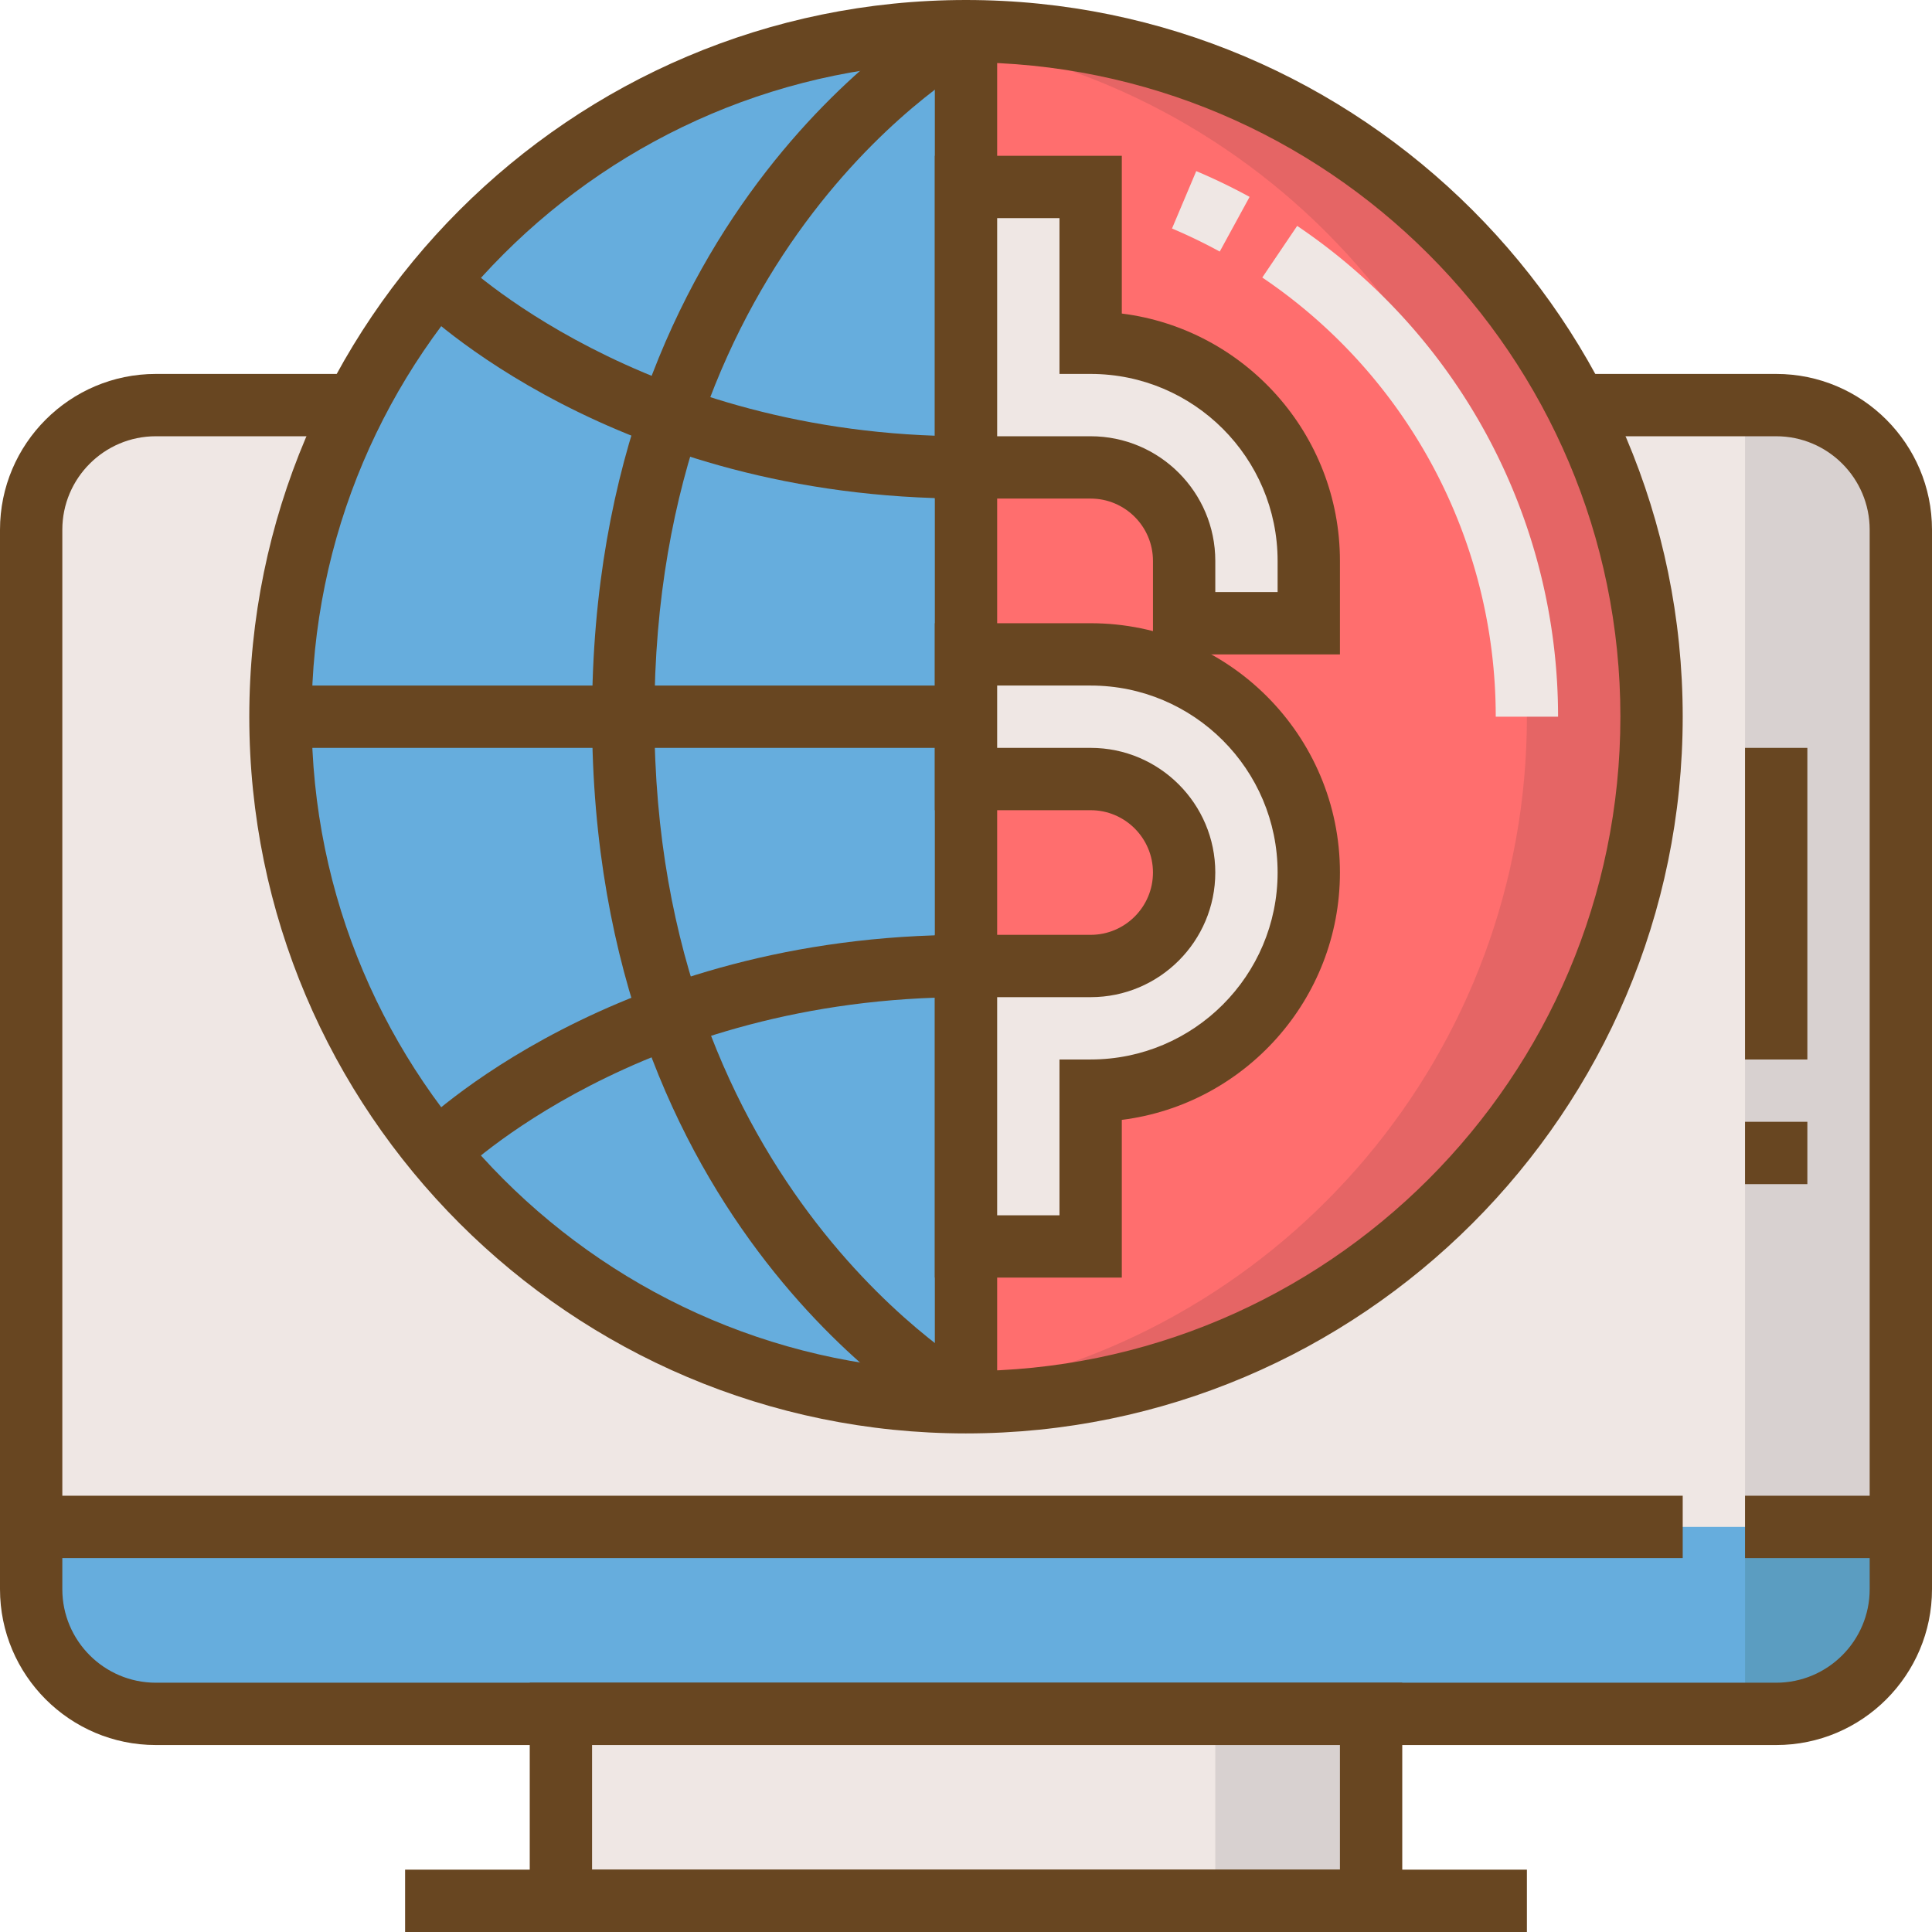 <?xml version="1.0" standalone="no"?><!DOCTYPE svg PUBLIC "-//W3C//DTD SVG 1.1//EN" "http://www.w3.org/Graphics/SVG/1.1/DTD/svg11.dtd"><svg t="1709083188045" class="icon" viewBox="0 0 1024 1024" version="1.1" xmlns="http://www.w3.org/2000/svg" p-id="35329" xmlns:xlink="http://www.w3.org/1999/xlink" width="128" height="128"><path d="M941.419 214.71H82.581a66.065 66.065 0 0 0-66.065 66.065v561.548a66.065 66.065 0 0 0 66.065 66.065h858.839a66.065 66.065 0 0 0 66.065-66.065V280.774a66.065 66.065 0 0 0-66.065-66.065z" fill="#EFE7E4" p-id="35330"></path><path d="M941.419 214.71h-16.516v693.677h16.516a66.065 66.065 0 0 0 66.065-66.065V280.774a66.065 66.065 0 0 0-66.065-66.065z" fill="#D8D1D0" p-id="35331"></path><path d="M82.581 908.387h858.839a66.065 66.065 0 0 0 66.065-66.065v-33.032H16.516v33.032a66.065 66.065 0 0 0 66.065 66.065z" fill="#66ADDD" p-id="35332"></path><path d="M924.903 908.387h16.516a66.065 66.065 0 0 0 66.065-66.065v-33.032h-82.581v99.097z" fill="#5B9DC1" p-id="35333"></path><path d="M941.419 924.903H82.581c-45.535 0-82.581-37.046-82.581-82.581V280.774c0-45.535 37.046-82.581 82.581-82.581h858.839c45.535 0 82.581 37.046 82.581 82.581v561.548c0 45.535-37.046 82.581-82.581 82.581zM82.581 231.226c-27.318 0-49.548 22.231-49.548 49.548v561.548c0 27.318 22.231 49.548 49.548 49.548h858.839c27.318 0 49.548-22.231 49.548-49.548V280.774c0-27.318-22.231-49.548-49.548-49.548H82.581z" fill="#684621" p-id="35334"></path><path d="M297.29 908.387h429.419v99.097H297.29z" fill="#EFE7E4" p-id="35335"></path><path d="M644.129 908.387h82.581v99.097H644.129z" fill="#D8D1D0" p-id="35336"></path><path d="M743.226 1024H280.774v-132.129h462.452v132.129z m-429.419-33.032h396.387v-66.065H313.806v66.065z" fill="#684621" p-id="35337"></path><path d="M512 743.226V16.516c200.671 0 363.355 162.684 363.355 363.355S712.671 743.226 512 743.226z" fill="#FF6E6E" p-id="35338"></path><path d="M512 16.516v6.111C681.109 53.694 809.29 201.761 809.29 379.871c0 178.11-128.182 326.177-297.29 357.244V743.226c200.671 0 363.355-162.684 363.355-363.355S712.671 16.516 512 16.516z" fill="#E56565" p-id="35339"></path><path d="M512 743.226V16.516C311.329 16.516 148.645 179.2 148.645 379.871s162.684 363.355 363.355 363.355z" fill="#66ADDD" p-id="35340"></path><path d="M214.71 990.968h594.581v33.032H214.71zM924.903 792.774h82.581v33.032h-82.581zM16.516 792.774h875.355v33.032H16.516zM924.903 594.581h33.032v33.032h-33.032zM924.903 396.387h33.032v165.161h-33.032zM512 759.742c-209.458 0-379.871-170.413-379.871-379.871S302.542 0 512 0s379.871 170.413 379.871 379.871-170.413 379.871-379.871 379.871z m0-726.71C320.743 33.032 165.161 188.614 165.161 379.871s155.582 346.839 346.839 346.839 346.839-155.582 346.839-346.839S703.257 33.032 512 33.032z" fill="#684621" p-id="35341"></path><path d="M495.484 16.516h33.032v726.71h-33.032z" fill="#684621" p-id="35342"></path><path d="M148.645 363.355h363.355v33.032H148.645z" fill="#684621" p-id="35343"></path><path d="M504.089 757.727C496.326 753.482 313.806 650.818 313.806 379.871S496.326 6.26 504.089 2.015l15.822 29.002L512 16.516l7.928 14.485C512.875 34.899 346.839 129.255 346.839 379.871c0 251.541 171.338 347.912 173.073 348.854l-15.822 29.002z" fill="#684621" p-id="35344"></path><path d="M512 264.258c-186.385 0-288.206-99.691-292.451-103.936l23.337-23.387C243.828 137.893 339.951 231.226 512 231.226v33.032zM242.903 622.774l-23.354-23.354C223.794 595.175 325.615 495.484 512 495.484v33.032c-172.841 0-268.156 93.316-269.097 94.258z" fill="#684621" p-id="35345"></path><path d="M578.065 181.677V99.097h-66.065v148.645h66.065c27.318 0 49.548 22.231 49.548 49.548v33.032h66.065v-33.032c0-63.736-51.877-115.613-115.613-115.613zM578.065 346.839h-66.065v66.065h66.065c27.318 0 49.548 22.231 49.548 49.548s-22.231 49.548-49.548 49.548h-66.065v148.645h66.065V578.065c63.736 0 115.613-51.877 115.613-115.613s-51.877-115.613-115.613-115.613z" fill="#EFE7E4" p-id="35346"></path><path d="M710.194 346.839H611.097v-49.548c0-18.217-14.815-33.032-33.032-33.032H495.484V82.581h99.097v83.605c65.09 8.159 115.613 63.851 115.613 131.105v49.548z m-66.065-33.032h33.032v-16.516c0-54.652-44.445-99.097-99.097-99.097h-16.516V115.613h-33.032v115.613h49.548c36.435 0 66.065 29.63 66.065 66.065v16.516z" fill="#684621" p-id="35347"></path><path d="M594.581 677.161H495.484V495.484h82.581c18.217 0 33.032-14.815 33.032-33.032s-14.815-33.032-33.032-33.032H495.484V330.323h82.581c72.853 0 132.129 59.276 132.129 132.129 0 67.254-50.523 122.946-115.613 131.105V677.161z m-66.065-33.032h33.032V561.548h16.516c54.652 0 99.097-44.445 99.097-99.097s-44.445-99.097-99.097-99.097h-49.548v33.032h49.548c36.435 0 66.065 29.63 66.065 66.065s-29.63 66.065-66.065 66.065h-49.548v115.613z" fill="#684621" p-id="35348"></path><path d="M646.491 133.335a280.609 280.609 0 0 0-25.303-12.222l12.85-30.423a313.583 313.583 0 0 1 28.276 13.659l-15.822 28.986zM825.806 379.871h-33.032a280.7 280.7 0 0 0-123.739-232.778l18.498-27.367A313.683 313.683 0 0 1 825.806 379.871z" fill="#EFE7E4" p-id="35349"></path></svg>